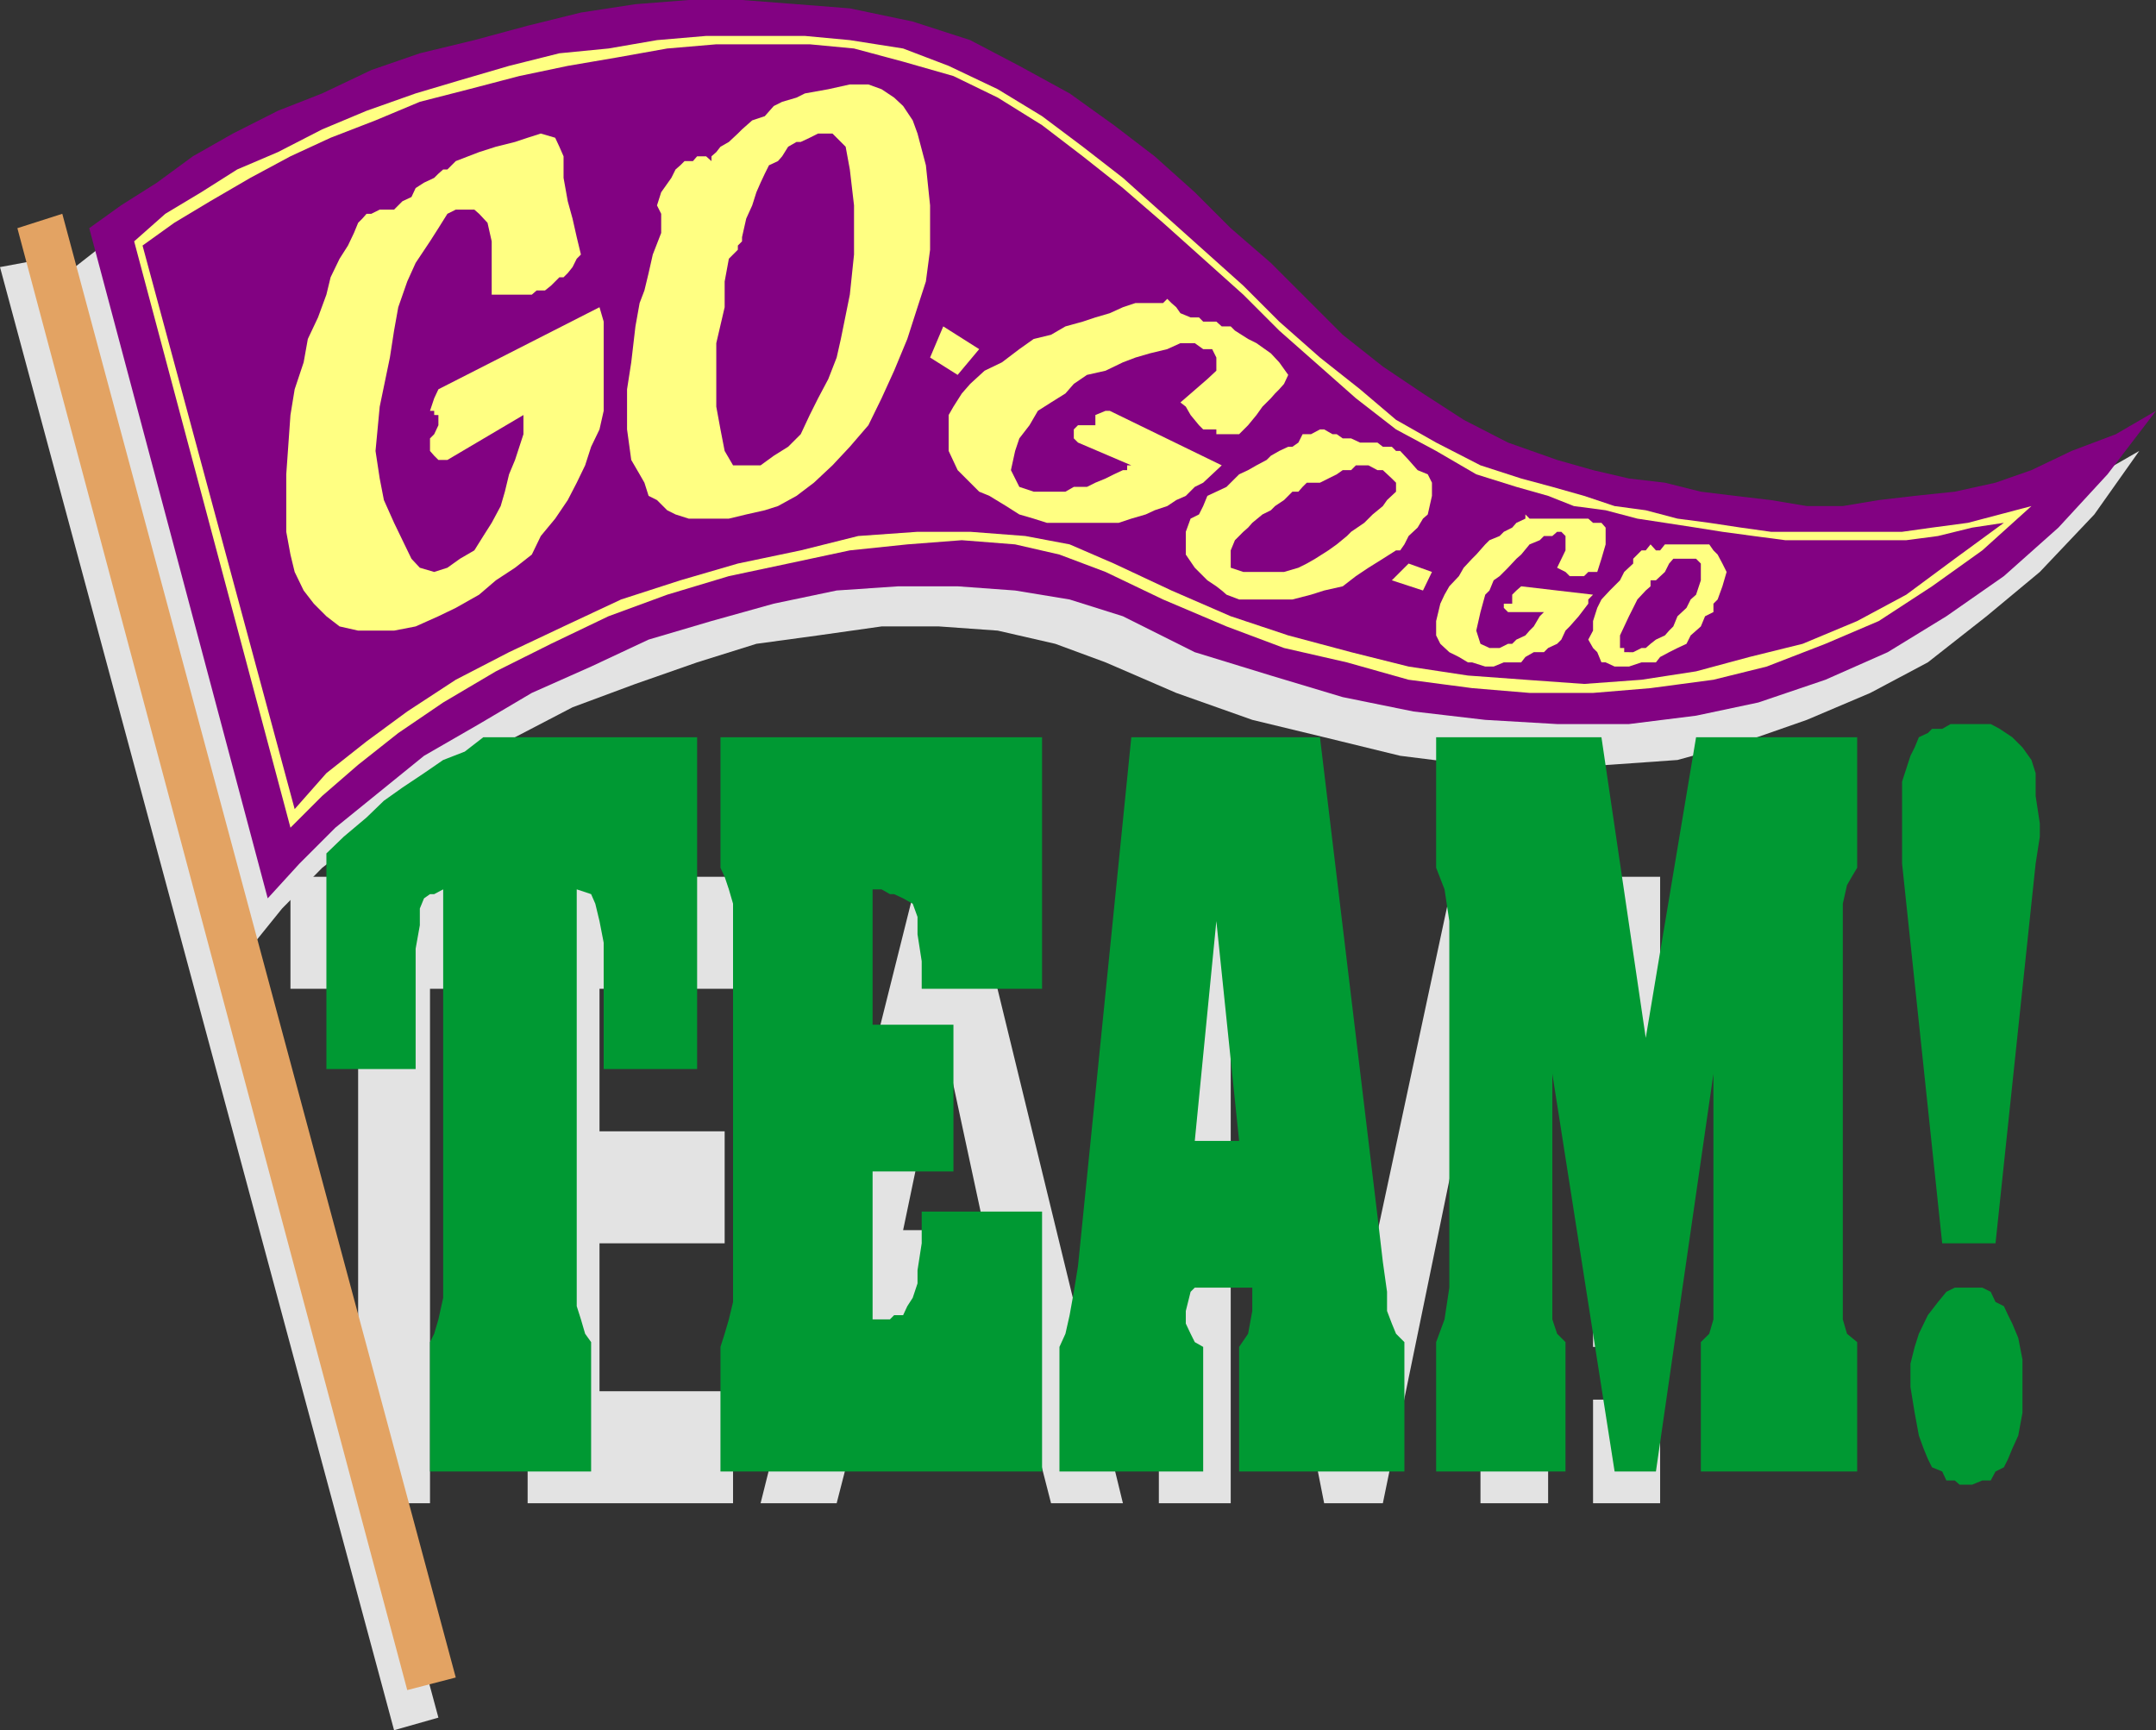 <svg xmlns="http://www.w3.org/2000/svg" width="360" height="288.898"><rect width="100%" height="100%" fill="#333333" stroke="none"/><path fill="#e3e3e3" d="m0 44.598 7.5-1.399 65.703 243.598-7.402 2.101L0 44.598m42.5 112.8 4.602-5.699 6.699-6.8 6.699-5.2 8.203-6 8.098-5.3L86 123.097l9.602-5 10.5-3.899 10.3-3.601 9.899-3.098 10.3-1.402 10.602-1.5h9.598l9.8.699 9.602 2.203 8.399 3.098 11.8 5.101 12.7 4.5 12 2.899 12.699 3.101 12 1.5 11.3.7 11.7-.7 11.3-.8 11.301-3.102 10.301-3.598 10.598-4.5 9.601-5.101 9.801-7.7 8.899-7.398 9.101-9.602 7.5-10.601-6.8 3.902-6.7 3.598L337 85.199l-6.7 2.098-6.698 1.5-6 1.402-6 .7H292.8l-6-.7-6-1.402-6-.7-6-1.5-5.2-1.398-5.8-1.699-8.399-2.902-8.199-2.899-6.703-4.5-6.7-5.3-6-5.301-6.698-5.301-6-6-6-5.7-6.7-6-6-6-7.5-6-6.699-5.3L168 17.699l-8.797-3.601L149.301 11 139 8.898l-9.098-1.5L121 6.7l-8.898.7-9.102.699-8.898 1.5L85 11l-8.898 2.398L68 16.297l-8.898 3.101-7.7 2.899-8.199 3.8L36.5 29.7l-7.398 3.899-6 3.601-6 3.801-4.602 3.598 30 112.8M266 233.7h11.203V251H266v-17.3m0-8.802v-78.5h11.203v78.5H266M193.5 251V146.398h15.602l16.5 79.899 17.101-79.899H258.5V251h-11.297v-79.203L230.903 251h-9.801L205.5 171.797V251h-12m-42.7-45.602 6.7-32.101 6.902 32.101h-13.601l-4.399 19.5h22.399L175.5 251h12L162 146.398h-8.797L127 251h12.703l6.7-26.102 4.398-19.5"/><path fill="#e3e3e3" d="M88.102 146.398h34.3v18.7h-22.3v23.8H121v18.7h-20.898v24.699h22.3V251h-34.3V146.398m-39.602 18.7v-18.7h34.3v18.7h-11V251h-12v-85.902H48.5"/><path fill="#093" d="M328.602 215H331l1.402.7.801 1.698 1.399.7.699 1.5L336 221l1 2.398.703 3.602v8.898L337 239.7l-1 2.2-.7 1.699-.698 1.402-1.399.7-.8 1.5H331l-1.7.698h-2.097l-.8-.699H325l-.7-1.5-1.698-.699-.7-1.402-.699-1.7-.8-2.199-.7-3.8-.703-4.301V227.7l.703-2.8.7-2.2 1.5-3.101 1.699-2.2L325 215.7l1.402-.699h2.2m-4.302-7.403-6.698-63.399V130.5l1.398-4.3.703-1.403.7-1.7 1.5-.699.699-.699h1.699l1.402-.8h6.7l1.5.8 2.097 1.399 1.703 1.699 1.5 2.101.7 2.2v3.8l.699 4.602v2.2l-.7 4.5-6.699 63.398h-8.902m-84.501-84.5h27.602l7.399 50.199 8.402-50.2h26.899v21.801l-.899 1.5-.8 1.399-.7 3.101v69.399l.7 2.402 1.699 1.399v21.601H284v-21.601l1.402-1.399.7-2.402v-41l-9.602 66.402h-6.898l-10.399-66.402v41l.797 2.402 1.402 1.399v21.601h-21.601v-21.601l1.402-3.801L242 215v-61.203l-.797-5.297-1.402-3.602v-21.8M199.5 215v-24.5l3.602-36.703 3.8 36.703H199.5V215h9.602v3.898l-.7 3.801-1.5 2.2v20.8H234.5v-21.601l-1.398-1.399-.7-1.699-.8-2.102V215.7l-.7-5L230 203l-9.598-79.902h-31.5l-8.902 88.3-.7 4.301-.698 3.899-.7 3.101-1 2.2v20.8h24v-20.8l-1.402-.801-.7-1.399L198 221v-2.102l.8-3.199.7-.699m-79.2-91.902H174v42h-20.098V160.5l-.699-4.5v-2.902l-.8-2.2L150.8 150l-1.5-.703h-.7l-1.398-.797h-1.5v22.598h13.5v24.5h-13.5v24.699h2.899l.699-.7h1.5l.699-1.5.902-1.398.801-2.402v-2.2l.7-4.5v-5.3H174v43.402h-53.7v-20.8l.7-2.2.703-2.402.7-2.899v-66.5l-.7-2.398-.703-2.102-.7-1.5v-21.8m-39.597 0h35.7V178.5H100.8v-21.102l-.7-3.601-.699-2.899-.699-1.601-2.402-.797v69.598l.699 2.199.703 2.402 1 1.399v21.601H71.801v-21.601l.699-1.399.703-2.402.797-3.598V148.5l-1.5.797h-.7l-1 .703-.698 1.7v2.8l-.7 3.898V178.5H54.5v-36l2.902-2.8 3.801-3.2 2.899-2.8 3.101-2.2 3.598-2.402 3.199-2.2 3.602-1.398 3.101-2.402"/><path fill="#e3a363" d="m2.902 38.098 7.5-2.399 65.7 244.399L68 282.199 2.902 38.098"/><path fill="#820282" d="M44.703 150 50 144.2l6-6 7.402-6 7.399-6L80 120.897l8.8-5.199 9.903-4.402 9.598-4.5 10.5-3.098 10.402-2.902 10.5-2.2L150 97.899h9.902l9.598.7 9.102 1.5 8.898 2.8 12 6 12.703 3.899 12 3.601L236 118.797l12 1.402 12 .7h12l11.203-1.399 10.399-2.203L304.8 113.5l10.402-4.602 9.797-6 9.602-6.699 9.101-8.101 8.2-8.899L360 68.598l-6.7 3.902-7.398 2.797-6.699 3.203-6 2.098-6.8 1.5-6.7.699-6 .703-6 1h-6l-6-1-6-.703-5.703-.7-6-1.5-6-.699-6-1.398-6-1.703-8.2-2.899-7.398-3.8-6.8-4.399-6.7-4.5-6.699-5.3-12-12-6.703-5.801-6-6-6.7-6-6.8-5.2-7.398-5.3L170.203 11 162 6.7l-9.598-3.102-10.5-2.2L133 .7l-9.098-.7H115l-8.898.7L97 2.097l-8.898 2.199-8.899 2.402-9.101 2.2-8.102 2.8-8.2 3.899-7.398 2.902-7.5 3.797-6.699 3.8-6 4.403-6 3.797-5.3 3.8L44.702 150"/><path fill="#ffff82" d="M49.203 135.098 23.801 41l5.3-3.8 6-3.602 6.7-3.899 6.699-3.601L55.203 23l7.5-2.902L70.102 17l8.199-2.102 8.402-2.199L94.801 11 103 9.598l8.402-1.5 8.2-.7h15.601l7.399.7 8.199 2.199 8.402 2.402 7.399 3.598L174 20.898l6.8 5.2 6.7 5.3 6.703 5.801 13.399 12 6 6 6.8 6 6 5.301 6.7 5.2 6.699 3.597 6.699 3.902 6.703 2.098 5.297 1.5 4.3 1.703 5.302.7 5.3 1.398 4.598.699 5.203.8 4.399.7 5.199.703 5.3.7h20.2l5.3-.7 5.7-1.402 5.3-.801-8.199 6-8.101 6-8.2 4.402L301 107.5l-8.898 2.2-8.899 2.398-9.101 1.402-9.602.7-9.797-.7-9.601-.703-9.899-1.5-9.601-2.399-10.5-2.8-9.602-3.2-9.898-4.3-9.602-4.5-7.398-3.2-7.399-1.398-9.203-.703h-8.797l-9.902.703-9.598 2.398-10.5 2.2-9.601 2.8-9.899 3.2-9.601 4.5-9.102 4.3-8.898 4.602L68 118.797l-6.797 5-6.703 5.3-5.297 6-.703 3.102 5.3-5.3 6-5.2 6.7-5.3 7.5-5.102 8.8-5.2L92 107.5l9.602-4.602 9.8-3.601 10.301-3.098 9.899-2.101 10.3-2.2 9.598-1 9.102-.699 8.898.7 7.402 1.699 7.7 2.902 9.601 4.598 10.598 4.5 9.601 3.601 10.5 2.399 10.301 2.902 10.598 1.398 9.601.801H266l9.602-.8 10.5-1.399 8.898-2.203 9.8-3.797 8.903-3.8 8.899-5.802 8.398-6 8.203-7.398-10.601 2.797-6 .8-5 .7h-21.899l-5-.7-5.3-.8-5.301-.7L274.8 85.2l-5.2-.699-5.101-1.703-5.297-1.5-5.202-1.4-6.797-2.199-7.402-3.8-6.7-3.801-6-5.098-6.699-5.3-6.8-6-6-6-13.399-12-6.703-6-6.7-5.2-6.8-5.102-7.398-4.5-8.2-3.898-7.601-2.902-8.899-1.399-7.5-.699h-16.5l-8.199.7-8.101 1.398-8.2.8L85 11l-8.2 2.398-7.398 2.2-8.199 2.902-7.402 3.098-7.399 3.8-6.8 2.899-6 3.8-6 3.602-5.2 4.598L48.5 138.199l.703-3.101"/><path fill="#ffff82" d="m127 77.7 2.203-1.602 2.399-1.5 2.101-2.098 1.5-3.203 1.399-2.797 1.699-3.203 1.402-3.598.7-3.101 1.5-7.399.699-6.699v-8.203l-.7-6-.699-3.797L139 22.297h-2.398l-1.399.703-1.5.7H133l-1.398.8-1 1.598-.7.8-1.5.7-.699 1.402-.703 1.5-.7 1.598-.698 2.199-1 2.203-.7 3.098v.699l-.699.703v.7l-1.5 1.5L121 47v4.297l-1.398 6v10.601l.699 3.801.699 3.598 1.402 2.402H127l.703 7.5-3.101.7-2.899.699H115l-2.2-.7-1.398-.699-1.699-1.699-1.402-.703-.7-2.2-.8-1.398-1.399-2.402-.699-5.098V65l.7-4.5.699-6 .699-3.902.8-2.098.7-2.902L109 42.5l1.402-3.602V35.7l-.699-1.402.7-2.2 1.699-2.398.699-1.402.8-.7.7-.699h1.402l.7-.8h1.5l.898.8v-.8l.8-.7.7-.898 1.402-.8 1.5-1.403.7-.7 1.699-1.5 2.101-.699 1.5-1.699 1.399-.699 2.398-.703 1.402-.7 3.899-.699 3.601-.8H145l2.203.8 2.098 1.399 1.5 1.402 1.601 2.399.801 2.199 1.399 5.3.699 6.7V41.7L154.6 47l-1.398 4.297-1.703 5.3-2.2 5.301-2.097 4.602L145 71l-3.098 3.598L139 77.699l-3.098 2.899L133 82.797l-3.098 1.703-2.199.7-.703-7.5M91 48.5h-1.398l-.801.7h-6.7v-8.903l-.699-3.098L80 35.7l-.797-.7h-3.101l-1.399.7-1.5 2.398-1.402 2.199-2.399 3.601L68 47l-1.5 4.297-.7 3.902-.698 4.5-1.7 8.2-.699 7.398.7 4.601.699 3.602 1.699 3.797 1.402 2.902 1.5 3.098 1.399 1.5 2.398.703 2.203-.703 2.098-1.5 2.402-1.399 1.5-2.398 1.399-2.203 1.5-2.797.699-2.402.699-2.899 1-2.402 1.402-4.297v-3.203l-12.699 7.5h-1.5l-.703-.7-.7-.8v-2.098l.7-.699.703-1.5v-1.703H72.5v-.7h-.7l.7-2.097.703-1.5 26.899-13.703.699 2.402v14.899l-.7 3.101-1.398 2.899-1 3.101-1.402 2.899-1.5 2.902-2.098 3.098-2.402 2.902-1.5 3.098L86 94.797l-3.2 2.101-2.8 2.399-3.898 2.203-2.899 1.398-3.8 1.7-3.602.699h-6l-3.098-.7-2.203-1.699-2.098-2.101-1.699-2.2-1.5-3.097-.703-2.902-.7-3.801v-9.598l.7-9.902.703-4.297 1.5-4.5.7-3.902L53.101 53l1.398-3.8.703-2.903 1.5-3.098 1.4-2.199 1-2.102.699-1.699.699-.699.703-.8H62l1.402-.7h2.399l.699-.703.703-.7 1.5-.699.7-1.5L70.8 30.5l1.699-.8.703-.7.797-.703h.703l1.399-1.399 3.898-1.5 2.8-.898 3.2-.8 2.102-.7 2.199-.703 2.402.703.7 1.5.699 1.598v3.601l.699 3.899.8 2.902.7 3.098.7 2.902-.7.7-.698 1.398-.801 1-.7.699h-.699l-.699.703-.703.7-1 .8m116.602 47L204 98.598l-.898-.7-1.5-1-2.102-2.101-1.5-2.2v-3.8l.8-2.2 1.403-.699.7-1.398.699-1.703 1.5-.7 1.699-.8.699-.7 1.402-1.398 1.5-.699 1.399-.8 1.699-.903.703-.7 1.399-.8 1.5-.7h.699l1-.699.699-1.398h1.402l1.5-.8h.7l1.398.8h.703l1 .7h1.399l1.5.698H230l.902.7h1.5l.7.699h.699l1.402 1.5 1.5 1.703 1.7.7.699 1.398v2.199l-.7 3.101-.8.7-.899 1.5-1.5 1.402-.703 1.398-.7 1h-.698l-2.2 1.399-2.402 1.5-2.098 1.402-2.199 1.7-3.101.699-2.2.699-3.101.8h-8.899l-2.101-.8-.801-.7 3.602-3.097h6.8l2.399-.703 1.402-.7 1.399-.8 2.199-1.399 1.402-1 1.7-1.398.699-.703 2.199-1.5 1.402-1.399 1.7-1.398.699-1 1.5-1.402v-1.5l-.7-.7-1.5-1.398H230l-1.5-.8h-2.098l-.8.8h-1.399l-1 .7-1.402.698-1.399.7h-2.199l-.703.699-.7.8h-1l-1.398 1.403-1.5 1-.699.7-1.402.698-1.7 1.399-.699.8-.8.7-.7.703-.699.7-.703 1.698v2.899l2.102.703M272 108.898l-.797 2.399H272l2.102-.7h2.398l.703-.898 1.5-.8 1.399-.7 1.5-.699.699-1.402 1.699-1.5.703-1.7 1.399-.699v-1.402l.699-.7.8-2.199.7-2.398-.7-1.402-.8-1.5-.7-.7-.699-1H278l-.797 1h-.703l-.898-1-.801 1h-.7l-1.398 1.399v.8l-1.5 1.403-.703 1.398-1.7 1.7-1.398 1.5-.699 1.402-.703 2.2v1.597l-.797 1.5.797 1.402.703.7.7 1.699h.699l1.5.699h1.601l.797-2.399h-.797v-.699h-.703v-2.101l.703-1.5.797-1.7.703-1.398.7-1.402 1.398-1.5.8-.7v-1h.899L278 95.5l.703-1.402.7-.801h3.8l.797.8v2.801l-.797 2.399-.902.8-.7 1.403-1.5 1.398-.699 1.7-.699.699-.703.8-1.5.7-.898.703-.801.7h-.7l-1.398.698H272M200.902 71.7l-.699-.7-1.402-1.703-.801-1.399-.898-.699 4.5-3.902 1.5-1.399V59.7l-.7-1.402h-1.5l-1.402-1h-2.398l-2.2 1L192 59l-2.398.7-2.102.8-2.898 1.398-3.102.7-2.2 1.5-1.398 1.601-2.402 1.5-2.2 1.399L171.903 71l-1.699 2.2-.703 2.097-.7 3.203 1.403 2.797 2.399.8h5.3l1.399-.8h2.199l1.402-.7 1.7-.699L186 79.2l1.5-.699h.703v-.8h.7L180 73.897l-.7-.699v-1.5L180 71h2.902v-1.703l1.7-.7h.699L204 77.7l-1.598 1.5-1.5 1.399-1.402.699-1.5 1.5-1.598.703-1.5 1-2.101.7-1.5.698-2.399.7-2.101.699h-12l-2.2-.7-2.398-.699L168 84.5l-2.797-1.703-1.703-.7-3.598-3.597-1.5-3.203v-6l.801-1.399 1.399-2.199L162 64.098l2.402-2.2 2.899-1.398 2.902-2.203 2.399-1.7 2.898-.699 2.402-1.398 2.899-.8 2.101-.7 2.399-.703 2.199-1 2.102-.7h4.601l.7-.699.699.7.8.699.7 1L198.8 53h1.402l.7.7h2.199l.898.8h1.5l.703.7 2.2 1.398 1.398.699L212.203 59l1.399 1.5 1.5 2.098-.7 1.5-.8.902-.7.7-.699.8-1.402 1.398-1 1.399L208.402 71l-1.5 1.5h-3.8v-.8h-2.2M262.8 96.2h-.698l-.7-.7-1.402-.703 1.402-2.899V89.5l-.699-.703H260l-.797.703h-1.402l-.7.7-1.699.698-1.402 1.7-.797.699-1.402 1.5-1.399 1.402-1 .7-.699 1.699-.703.699-.797 2.902-.703 3.098.703 2.203 1.5.7h1.7l1.398-.7h.699l.703-.703 1.5-.7.7-.8.699-.7 1-1.699.699-.699h-6l-.7-.699v-.703h1.399v-1.5l.703-.7.797-.699 12 1.399-.797.8v.7l-1.601 2.101-1.5 1.7-.7.699-.699 1.5-.703.703-1.5.7-.7.698h-1.698l-1.399.801-.703.899h-2.898l-1.7.699H248l-2.2-.7h-.698l-1.5-.898-1.602-.8-1.5-1.399-.7-1.402v-2.399l.7-2.902.703-1.5.797-1.399 1.602-1.699.8-1.402 1.399-1.5.699-.7 1.5-1.699.703-.699 1.7-.699.699-.703 1.398-.7.703-.8 1.5-.7v-.699l.7.7h9.8l.797.699h1.402l.7.8v2.801l-.7 2.399-.699 2.203h-1.5l-.703.7h-1.7M157.5 54.5l6 3.797-3.598 4.3-4.601-2.898L157.5 54.5m77.703 39.598 3.899 1.402-1.5 3.098-5.2-1.7 2.801-2.8"/></svg>
